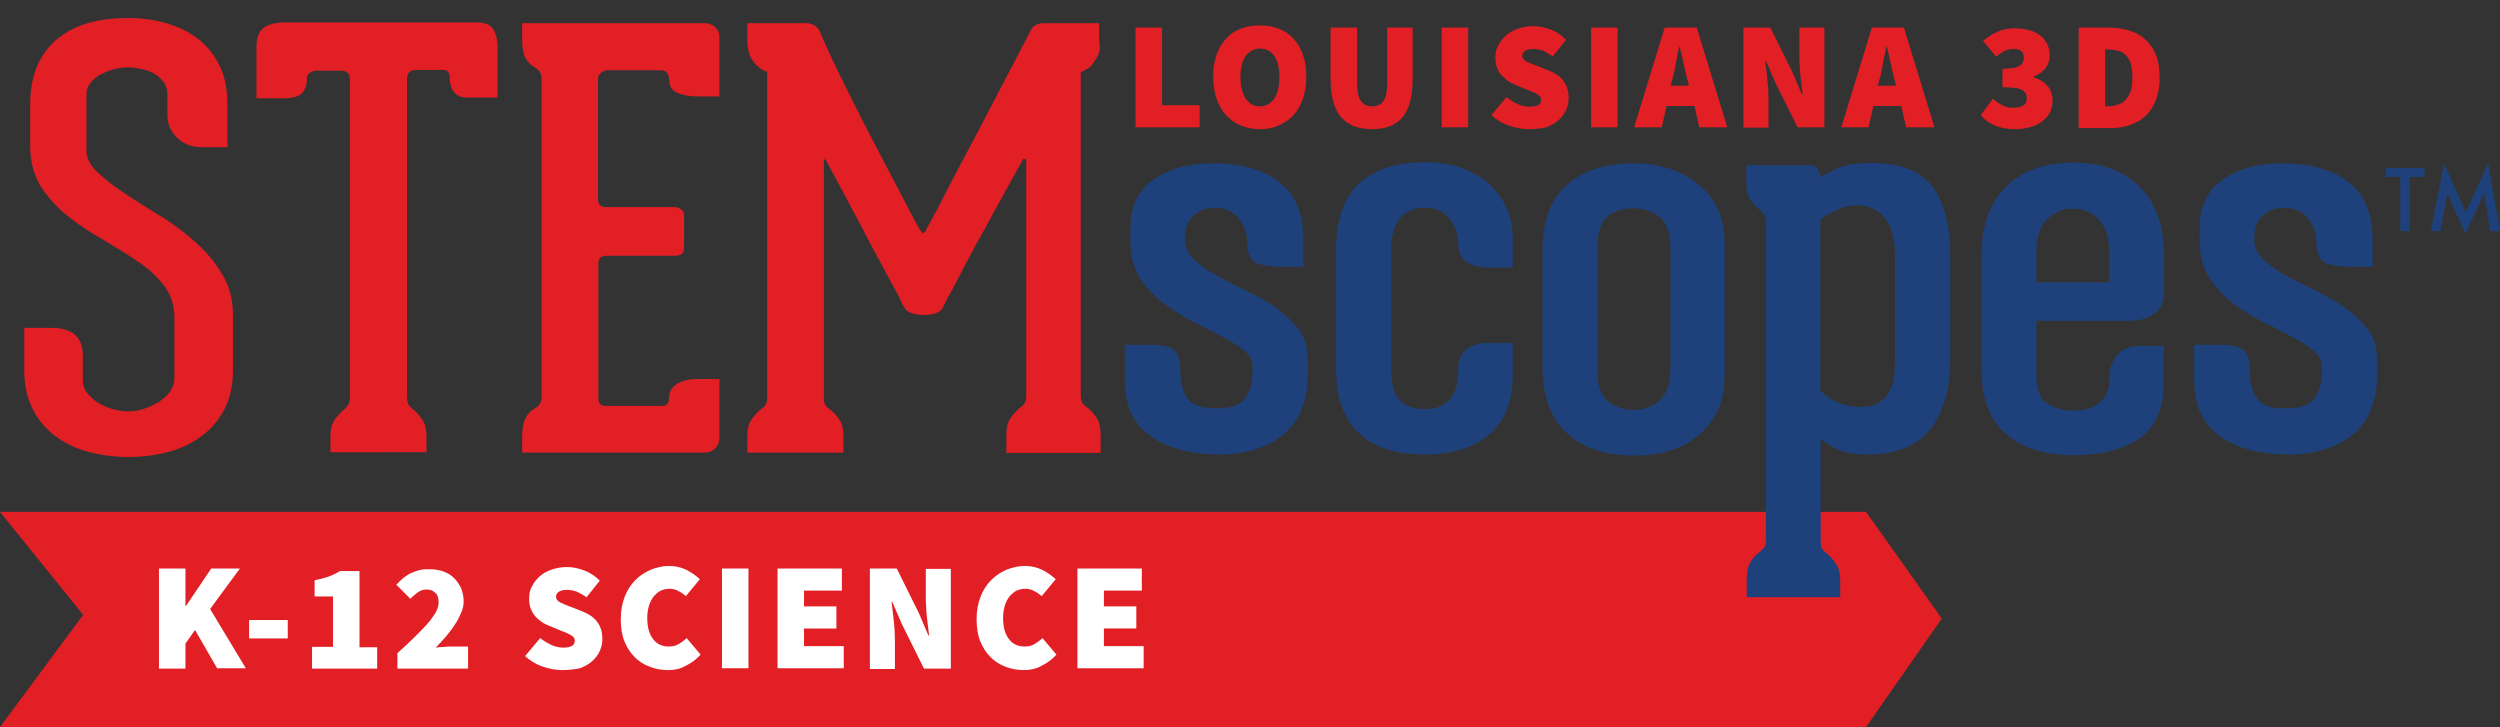 <?xml version="1.0" encoding="utf-8"?>
<!-- Generator: Adobe Illustrator 23.0.2, SVG Export Plug-In . SVG Version: 6.00 Build 0)  -->
<svg version="1.1" id="Layer_1" xmlns="http://www.w3.org/2000/svg" xmlns:xlink="http://www.w3.org/1999/xlink" x="0px" y="0px"
	 viewBox="0 0 679.4 197.6" style="enable-background:new 0 0 679.4 197.6;" xml:space="preserve">
<rect x="0" y="0" width="679.4" height="197.6" fill="#333333" stroke="none"/>
<style type="text/css">
	.st0{fill:#E31F26;}
	.st1{fill:#1E417C;}
	.st2{enable-background:new    ;}
	.st3{fill:#FFFFFF;}
</style>
<polygon class="st0" points="507.1,139.1 0,139.1 22.6,167.1 0,197.6 507.1,197.6 527.7,168.1 "/>
<g>
	<path class="st0" d="M23.5,40.9c0,2.1,1,4.1,3,5.9c2,1.9,4.4,3.8,7.3,5.7s6.1,4,9.6,6.1s6.7,4.5,9.6,7.1c2.9,2.6,5.4,5.5,7.3,8.7
		c2,3.2,3,6.9,3,11.1v15.3c0,4-0.8,7.4-2.3,10.4c-1.6,3-3.6,5.4-6.2,7.3c-2.6,1.9-5.6,3.4-9,4.3s-7.1,1.4-10.9,1.4
		s-7.5-0.5-10.9-1.4s-6.4-2.4-9-4.3c-2.5-1.9-4.6-4.4-6.1-7.3c-1.5-3-2.3-6.4-2.3-10.4V89.1h7.5c2.8,0,4.9,0.7,6.3,1.9
		c1.4,1.3,2.1,3.1,2.1,5.5v6.7c0,1.4,0.4,2.6,1.2,3.6c0.8,1,1.8,1.9,3,2.7c1.2,0.7,2.5,1.3,4,1.7c1.5,0.4,2.9,0.6,4.2,0.6
		c1.4,0,2.8-0.2,4.2-0.7c1.5-0.5,2.8-1.1,4.1-1.9c1.2-0.8,2.3-1.7,3-2.8c0.8-1.1,1.2-2.3,1.2-3.7V86.3c0-3.4-1-6.4-2.9-8.8
		s-4.3-4.7-7.3-6.6c-2.9-2-6.1-3.9-9.4-5.9c-3.4-1.9-6.5-4-9.4-6.3s-5.3-5-7.3-8c-1.9-3.1-2.9-6.8-2.9-11.2V28.4
		c0-4.2,0.7-7.7,2-10.7c1.4-3,3.2-5.4,5.6-7.3s5.2-3.3,8.4-4.2S31,4.9,34.8,4.9s7.4,0.5,10.7,1.5s6.1,2.4,8.6,4.4
		c2.4,1.9,4.3,4.4,5.7,7.3c1.4,3,2,6.4,2,10.4V40h-7c-2.6,0-4.8-0.8-6.6-2.5s-2.7-3.7-2.7-6.2v-5.8c0-1.2-0.4-2.3-1.1-3.3
		c-0.7-0.9-1.6-1.7-2.7-2.3c-1.1-0.6-2.3-1-3.6-1.2c-1.3-0.3-2.5-0.4-3.5-0.4c-1.1,0-2.3,0.2-3.6,0.5c-1.2,0.3-2.4,0.8-3.6,1.4
		c-1.1,0.6-2.1,1.4-2.8,2.3c-0.7,0.9-1.1,1.9-1.1,3C23.5,25.5,23.5,40.9,23.5,40.9z"/>
</g>
<g>
	<path class="st0" d="M133.8,7.6c0.9,1.1,1.4,2.9,1.4,5.5v4.8v8.6h-8.4c-1.5,0-2.6-0.5-3.4-1.5s-1.2-2.3-1.2-4c0-1.3-0.6-2-1.7-2
		h-7.6c-0.6,0-1.2,0.2-1.6,0.6c-0.5,0.4-0.7,1.1-0.7,2v86.3c0,1,0.2,1.8,0.5,2.2c0.3,0.4,0.7,0.8,1.2,1.2c0.8,0.6,1.6,1.5,2.4,2.7
		c0.8,1.1,1.2,2.6,1.2,4.4v4.5H89.8v-4.5c0-1.8,0.4-3.2,1.2-4.4c0.8-1.1,1.7-2,2.5-2.7c0.4-0.4,0.8-0.8,1.1-1.2
		c0.3-0.4,0.5-1.1,0.5-2.2V21.3c0-0.7-0.3-1.3-0.8-1.6c-0.5-0.4-1-0.5-1.6-0.5h-6.9c-0.4,0-0.9,0.2-1.5,0.5s-0.9,0.9-0.9,1.7
		c0,1.8-0.5,3.1-1.4,4s-2.7,1.3-5.1,1.3h-7.2v-9.5v-4.5c0-2.4,0.6-4.1,1.9-5.1s3.3-1.5,6-1.5h50.9C131.2,6,132.9,6.5,133.8,7.6z"/>
</g>
<g>
	<path class="st0" d="M163.2,19.9c-0.5,0.5-0.7,1-0.7,1.6v32.6c0,1.5,0.8,2.2,2.3,2.2h18.6c0.5,0,1.1,0.2,1.6,0.5
		c0.6,0.4,0.9,1,0.9,1.8v8.7c0,1.5-0.8,2.2-2.3,2.2h-18.7c-1.6,0-2.3,0.7-2.3,2.2v36.4c0,1.5,0.6,2.2,1.9,2.2h15.6
		c1.1,0,1.7-0.7,1.7-2c0-1.7,0.7-3,2.1-3.9c1.4-0.9,3.3-1.4,5.7-1.4h5.9v16.1c0,1.1-0.4,2.1-1.2,2.8c-0.8,0.7-1.7,1.1-2.9,1.1h-9.7
		h-30.4h-9.4v-4.1c0-2.3,0.3-4,0.9-5.2c0.6-1.2,1.4-2.1,2.4-2.6c1.4-0.7,2-1.8,2-3.3V21.6c0-0.9-0.2-1.7-0.6-2.2
		c-0.4-0.5-0.9-0.9-1.4-1.2c-1-0.5-1.8-1.4-2.4-2.5c-0.6-1.1-0.9-2.8-0.9-4.8V6.3h49.5c1.2,0,2.2,0.4,3,1.1c0.7,0.7,1.1,1.5,1.1,2.3
		v16.5h-5.8c-2.2,0-4-0.3-5.5-0.9s-2.3-1.7-2.3-3.5c0-0.6-0.2-1.2-0.5-1.8c-0.3-0.6-0.9-0.9-1.7-0.9h-15
		C164.2,19.2,163.7,19.5,163.2,19.9z"/>
</g>
<g>
	<path class="st0" d="M298.2,15.4c-0.6,1.1-1.2,1.9-1.8,2.6c-0.8,0.7-1.7,1.2-2.7,1.6v87.8c0,1,0.2,1.8,0.5,2.2
		c0.3,0.4,0.7,0.8,1.2,1.1c0.8,0.6,1.7,1.5,2.5,2.7c0.8,1.1,1.2,2.7,1.2,4.7v5h-25.6v-5.2c0-1.8,0.4-3.2,1.2-4.4
		c0.8-1.1,1.7-2,2.5-2.7c0.5-0.3,0.9-0.7,1.2-1.1c0.3-0.4,0.5-1.1,0.5-2.2V43.7c0-0.2-0.1-0.4-0.4-0.5c-0.3-0.2-0.5,0-0.7,0.5
		c-3.8,6.9-7.3,13.1-10.3,18.7c-1.4,2.4-2.7,4.8-3.9,7.1c-1.2,2.3-2.4,4.5-3.4,6.5s-1.9,3.6-2.7,5c-0.7,1.4-1.1,2.2-1.2,2.5
		c-0.3,0.7-1,1.3-2,1.6c-1,0.4-2.1,0.5-3.3,0.5s-2.3-0.2-3.3-0.5c-1-0.4-1.6-0.9-1.9-1.5c-0.2-0.3-0.7-1.1-1.3-2.5
		c-0.7-1.4-1.5-3-2.6-4.9c-1-1.9-2.2-4.1-3.5-6.5s-2.6-4.8-3.8-7.2c-3-5.7-6.4-12-10.1-18.9c-0.1-0.2-0.2-0.3-0.4-0.3
		s-0.2,0.2-0.2,0.6v63.8v0.2c0,1,0.1,1.8,0.4,2.2c0.3,0.4,0.6,0.8,1.2,1.1c0.8,0.6,1.7,1.5,2.5,2.7c0.8,1.1,1.2,2.6,1.2,4.4v4.7
		h-26.1v-4.7c0-1.8,0.4-3.2,1.2-4.4c0.8-1.1,1.7-2,2.5-2.7c0.5-0.3,0.9-0.7,1.2-1.1s0.5-1.1,0.5-2.2V19.5c-1-0.3-1.9-0.8-2.7-1.6
		c-0.7-0.6-1.4-1.5-1.9-2.6s-0.8-2.5-0.8-4.3V6.3h16.2c0.6,0,1.3,0.2,2,0.6c0.7,0.4,1.2,1,1.5,1.7c0.7,1.8,1.9,4.3,3.4,7.6
		c1.6,3.3,3.3,6.9,5.3,10.8c2,4,4,8,6.2,12.1c2.1,4.1,4.1,7.9,5.9,11.3c1.8,3.4,3.3,6.3,4.5,8.6s1.9,3.5,2.1,3.7
		c0.2,0.5,0.4,0.7,0.7,0.6s0.5-0.3,0.7-0.6c0-0.1,0.4-0.9,1.3-2.5s2-3.6,3.3-6.2c1.3-2.6,2.8-5.5,4.5-8.7s3.5-6.5,5.2-9.8l14-26.8
		c0.4-0.9,0.9-1.6,1.6-1.9c0.6-0.3,1.4-0.5,2.2-0.5h15v4.8C299.1,12.9,298.8,14.3,298.2,15.4z"/>
</g>
<g>
	<path class="st1" d="M330.1,56.5c-1.7,0-3,0.3-4.1,0.9c-1,0.6-1.9,1.3-2.5,2.1s-1,1.7-1.2,2.7s-0.3,1.9-0.3,2.7v-0.2
		c0,2.3,0.8,4.2,2.5,5.8c1.7,1.6,3.7,3.1,6.2,4.4c2.4,1.4,5.1,2.7,8,4.1s5.5,2.9,8,4.6c2.4,1.7,4.5,3.7,6.2,5.9
		c1.7,2.2,2.5,5,2.5,8.2v4.1c0,7.2-2.2,12.6-6.5,16.2s-10.2,5.5-17.6,5.5c-7.6,0-13.8-1.6-18.5-4.9s-7.1-8.3-7.1-15.1v-9.8h7
		c3,0,5.1,0.5,6.3,1.4c1.2,0.9,1.8,2.9,1.8,5.9v0.3c0,2.7,0.6,5,1.9,6.9c1.2,1.9,3.8,2.8,7.8,2.8s6.6-0.9,7.9-2.8s2-4.2,2-7v-1.6
		c0-1.7-0.8-3.1-2.4-4.4s-3.7-2.6-6.2-3.9s-5.1-2.7-8-4.1c-2.8-1.5-5.5-3.2-8-5.1c-2.5-2-4.6-4.3-6.2-6.9c-1.6-2.7-2.4-5.9-2.4-9.6
		v-3.7c0-5.8,2.1-10.2,6.3-13.1c4.2-2.9,9.5-4.4,15.8-4.4c4.6,0,8.4,0.5,11.6,1.6c3.2,1,5.7,2.5,7.7,4.3s3.4,4,4.3,6.5
		s1.3,5.2,1.3,8.1v7.6h-5.9c-2.8,0-5.1-0.3-6.8-1c-1.7-0.7-2.6-2.7-2.6-6c0-2.1-0.7-4.1-2.2-6C335.3,57.5,333.1,56.5,330.1,56.5z"/>
</g>
<g>
	<path class="st1" d="M396.3,66.3c0-2.6-0.8-4.9-2.4-6.9s-3.8-3-6.6-3c-2.9,0-5.2,1-6.8,2.9c-1.6,1.9-2.4,4.6-2.4,7.9v33.2
		c0,4.2,0.8,7,2.4,8.5s3.9,2.3,6.8,2.3c2.8,0,5-0.8,6.6-2.5s2.4-4.3,2.4-8v-0.2c0-4.9,2.8-7.3,8.4-7.3h6.4v9
		c0,6.9-2.1,12.1-6.3,15.8c-4.2,3.6-10.1,5.5-17.6,5.5c-7.8,0-13.8-1.9-17.9-5.8c-4.1-3.8-6.2-9.7-6.2-17.6V67.7
		c0-8,2.1-13.9,6.2-17.8c4.1-3.8,10.1-5.8,17.9-5.8c3.7,0,7.1,0.5,10.1,1.6s5.5,2.6,7.5,4.4c2,1.9,3.6,4.1,4.7,6.6s1.6,5.1,1.6,8v8
		h-6.4C399.1,72.7,396.3,70.6,396.3,66.3z"/>
</g>
<path class="st1" d="M467,57.2c-1.1-2.5-2.8-4.8-5-6.7s-4.8-3.4-7.8-4.5s-6.4-1.6-10.1-1.6c-7.8,0-13.9,1.9-18.3,5.9
	c-4.4,3.8-6.6,9.8-6.6,17.8v31.5c0,8,2.2,14,6.6,18.1s10.5,6.1,18.3,6.1c7.5,0,13.5-1.9,17.9-5.9c4.5-3.9,6.7-9.2,6.7-16V65.2
	C468.7,62.4,468.1,59.8,467,57.2z M453.9,100.7c0,3.5-0.9,6.2-2.8,8s-4.2,2.7-7,2.7c-2.9,0-5.3-0.8-7.2-2.4
	c-1.9-1.6-2.8-4.4-2.8-8.5V67.4c0-4.2,0.9-7,2.7-8.5c1.8-1.5,4.1-2.3,7-2.3c2.8,0,5.2,0.8,7.2,2.3c2,1.6,3,4.6,3,9v32.8H453.9z"/>
<path class="st1" d="M524.9,50.4c-3.2-4.1-8.7-6.1-16.5-6.1c-4,0-7.1,0.5-9.4,1.6s-3.8,1.9-4.3,2.4c0-0.6-0.1-1.2-0.3-1.7
	c-0.2-0.4-0.5-0.8-0.9-1.2s-1-0.5-1.7-0.5h-17.2v4.7c0,2,0.4,3.6,1.2,4.8c0.8,1.2,1.6,2.1,2.4,2.6c0.5,0.3,0.9,0.7,1.2,1.2
	c0.3,0.5,0.5,1.2,0.5,2.1v86.6c0,0.8-0.2,1.5-0.5,1.9c-0.4,0.5-0.8,0.9-1.3,1.3c-0.8,0.5-1.6,1.4-2.3,2.5c-0.7,1.1-1.1,2.6-1.1,4.4
	v5.3h25.4v-4.5c0-2-0.4-3.5-1.2-4.7c-0.8-1.1-1.6-2-2.4-2.7c-0.5-0.3-0.9-0.7-1.2-1.1c-0.3-0.4-0.5-1.1-0.5-2.2v-27.8
	c1.8,1.4,3.6,2.4,5.4,3.1s4.2,1.1,7.3,1.1c7.8,0,13.5-2.3,17.1-6.9c3.6-4.6,5.4-10.9,5.4-19V68.5C529.8,60.5,528.2,54.5,524.9,50.4z
	 M515,98.6c0,4.2-0.8,7.2-2.4,9.1c-1.6,1.9-3.9,2.9-6.8,2.9c-1.9,0-3.5-0.2-4.9-0.7s-2.6-1-3.5-1.6c-1.1-0.6-2-1.4-2.7-2.3V59.8
	c0.8-0.7,1.8-1.4,3-2c0.9-0.5,2-1,3.2-1.4s2.5-0.6,4-0.6c2.8,0,5.1,1,7,3.1c1.9,2.1,2.9,5.2,3.1,9.4V98.6z"/>
<path class="st1" d="M577.8,87.2c6.9,0,10.3-2.6,10.3-7.8v-10c0-8-2.2-14.2-6.6-18.6c-4.4-4.4-10.4-6.6-18.1-6.6
	c-7.8,0-13.9,2.2-18.3,6.6c-4.4,4.4-6.6,10.6-6.6,18.6v30.9c0,7.9,2.2,13.8,6.6,17.6c4.4,3.8,10.5,5.8,18.3,5.8
	c7.6,0,13.6-1.5,18-4.6s6.6-8,6.6-14.7V94h-6.4c-2.8,0-4.9,0.9-6.3,2.6c-1.4,1.7-2.1,3.8-2.1,6.2v0.6c0.1,2.4-0.7,4.3-2.5,5.9
	c-1.8,1.5-4.1,2.3-6.9,2.3c-2.9,0-5.4-0.6-7.4-1.9c-2-1.2-3-4-3-8.1V87.2H577.8z M553.4,68.7c0-4.1,0.9-7.1,2.8-9c1.9-2,4.3-3,7.2-3
	c2.8,0,5.1,1,7,3s2.8,5,2.8,9v8h-2h-17.8V68.7z"/>
<g>
	<path class="st1" d="M620.7,56.5c-1.7,0-3,0.3-4.1,0.9c-1,0.6-1.9,1.3-2.5,2.1s-1,1.7-1.2,2.7s-0.3,1.9-0.3,2.7v-0.2
		c0,2.3,0.8,4.2,2.5,5.8c1.7,1.6,3.7,3.1,6.2,4.4c2.4,1.4,5.1,2.7,8,4.1s5.5,2.9,8,4.6c2.4,1.7,4.5,3.7,6.2,5.9
		c1.7,2.2,2.5,5,2.5,8.2v4.1c0,7.2-2.2,12.6-6.5,16.2s-10.2,5.5-17.6,5.5c-7.6,0-13.8-1.6-18.5-4.9s-7.1-8.3-7.1-15.1v-9.8h7
		c3,0,5.1,0.5,6.3,1.4s1.8,2.9,1.8,5.9v0.3c0,2.7,0.6,5,1.9,6.9c1.2,1.9,3.8,2.8,7.8,2.8s6.6-0.9,7.9-2.8c1.3-1.9,2-4.2,2-7v-1.6
		c0-1.7-0.8-3.1-2.4-4.4c-1.6-1.3-3.7-2.6-6.2-3.9s-5.1-2.7-8-4.1c-2.8-1.5-5.5-3.2-8-5.1c-2.5-2-4.5-4.3-6.2-6.9
		c-1.6-2.7-2.4-5.9-2.4-9.6v-3.7c0-5.8,2.1-10.2,6.3-13.1c4.2-2.9,9.5-4.4,15.8-4.4c4.6,0,8.4,0.5,11.6,1.6c3.2,1,5.7,2.5,7.7,4.3
		s3.4,4,4.3,6.5c0.9,2.5,1.3,5.2,1.3,8.1v7.6h-5.9c-2.8,0-5.1-0.3-6.8-1s-2.6-2.7-2.6-6c0-2.1-0.7-4.1-2.2-6
		C625.9,57.5,623.7,56.5,620.7,56.5z"/>
</g>
<g>
	<polygon class="st1" points="654.9,48.1 654.9,62.8 652.3,62.8 652.3,48.1 648.4,48.1 648.4,45.7 658.9,45.7 658.9,48.1 	"/>
</g>
<g>
	<polygon class="st1" points="660.6,62.8 664.2,44.4 670.1,57.7 676.2,44.4 679.4,62.8 676.7,62.8 675.1,52.5 670,63.6 665.1,52.5 
		663.2,62.8 	"/>
</g>
<g class="st2">
	<path class="st0" d="M308.6,34.6V7.5h7.2v21.1H326v6H308.6z"/>
	<path class="st0" d="M342.4,35.1c-1.9,0-3.6-0.3-5.2-1c-1.5-0.6-2.9-1.6-4-2.8c-1.1-1.2-2-2.7-2.6-4.5c-0.6-1.8-0.9-3.8-0.9-6
		c0-2.2,0.3-4.2,0.9-5.9c0.6-1.7,1.5-3.2,2.6-4.4c1.1-1.2,2.4-2.1,4-2.7c1.5-0.6,3.3-0.9,5.2-0.9c1.9,0,3.6,0.3,5.1,0.9
		c1.6,0.6,2.9,1.5,4,2.7c1.1,1.2,2,2.7,2.6,4.4c0.6,1.7,0.9,3.7,0.9,5.9c0,2.2-0.3,4.2-0.9,6s-1.5,3.3-2.6,4.5
		c-1.1,1.2-2.4,2.1-4,2.8C346,34.8,344.2,35.1,342.4,35.1z M342.4,28.9c1.6,0,2.9-0.7,3.9-2.1c0.9-1.4,1.4-3.4,1.4-5.9
		c0-2.5-0.5-4.4-1.4-5.7c-0.9-1.3-2.2-2-3.9-2c-1.6,0-2.9,0.7-3.9,2c-0.9,1.3-1.4,3.3-1.4,5.7c0,2.5,0.5,4.4,1.4,5.9
		C339.5,28.2,340.7,28.9,342.4,28.9z"/>
	<path class="st0" d="M372.9,35.1c-3.8,0-6.6-1.1-8.5-3.3c-1.8-2.2-2.8-5.6-2.8-10.3v-14h7.2v14.8c0,2.4,0.3,4.1,1,5.1
		c0.7,1,1.7,1.5,3.1,1.5s2.5-0.5,3.1-1.5c0.7-1,1-2.7,1-5.1V7.5h6.9v14c0,4.6-0.9,8.1-2.7,10.3C379.4,34,376.6,35.1,372.9,35.1z"/>
	<path class="st0" d="M391.8,34.6V7.5h7.2v27.1H391.8z"/>
	<path class="st0" d="M415.5,35.1c-1.7,0-3.5-0.3-5.3-0.9c-1.8-0.6-3.5-1.6-4.9-2.9l4.1-4.9c1,0.8,2,1.4,3.1,1.9
		c1.1,0.5,2.2,0.7,3.2,0.7c1.1,0,1.9-0.2,2.4-0.5c0.5-0.3,0.7-0.8,0.7-1.4c0-0.3-0.1-0.6-0.2-0.8c-0.2-0.2-0.4-0.4-0.7-0.6
		c-0.3-0.2-0.7-0.4-1.1-0.6c-0.4-0.2-1-0.4-1.5-0.6l-3.4-1.4c-0.7-0.3-1.4-0.6-2.1-1.1s-1.2-1-1.8-1.6c-0.5-0.6-0.9-1.3-1.2-2.1
		c-0.3-0.8-0.4-1.7-0.4-2.7c0-1.2,0.2-2.3,0.8-3.3s1.2-1.9,2.1-2.7c0.9-0.8,2-1.4,3.2-1.8c1.2-0.4,2.6-0.7,4.1-0.7
		c1.6,0,3.1,0.3,4.7,0.9c1.6,0.6,3,1.5,4.3,2.8l-3.6,4.5c-0.9-0.6-1.8-1.1-2.6-1.5c-0.8-0.3-1.8-0.5-2.8-0.5c-0.9,0-1.6,0.2-2.1,0.5
		c-0.5,0.3-0.8,0.8-0.8,1.4c0,0.6,0.4,1.1,1.1,1.5c0.7,0.3,1.7,0.8,2.9,1.2l3.3,1.3c1.7,0.7,3,1.6,3.9,2.8c0.9,1.2,1.4,2.7,1.4,4.6
		c0,1.1-0.2,2.2-0.7,3.3c-0.5,1.1-1.2,2-2.1,2.8c-0.9,0.8-2,1.4-3.3,1.9C418.7,34.9,417.2,35.1,415.5,35.1z"/>
	<path class="st0" d="M432.4,34.6V7.5h7.2v27.1H432.4z"/>
	<path class="st0" d="M444.1,34.6l8.3-27.1h8.7l8.3,27.1h-7.6l-1.3-5.8h-7.6l-1.3,5.8H444.1z M454.5,21.4l-0.5,1.9h5l-0.5-1.9
		c-0.3-1.3-0.7-2.7-1-4.3c-0.3-1.5-0.7-3-1-4.3h-0.2c-0.3,1.4-0.6,2.8-0.9,4.4C455.2,18.7,454.9,20.1,454.5,21.4z"/>
	<path class="st0" d="M473.8,34.6V7.5h7.3l6,12.1l2.6,6.1h0.2c-0.1-0.7-0.2-1.5-0.3-2.4c-0.1-0.9-0.2-1.7-0.3-2.6s-0.2-1.8-0.2-2.7
		c-0.1-0.9-0.1-1.8-0.1-2.6V7.5h6.8v27.1h-7.3l-6-12.1l-2.6-6h-0.2c0.2,1.6,0.4,3.3,0.6,5.1s0.3,3.6,0.3,5.3v7.8H473.8z"/>
	<path class="st0" d="M500.4,34.6l8.3-27.1h8.7l8.3,27.1H518l-1.3-5.8h-7.6l-1.3,5.8H500.4z M510.8,21.4l-0.5,1.9h5l-0.5-1.9
		c-0.3-1.3-0.7-2.7-1-4.3s-0.7-3-1-4.3h-0.2c-0.3,1.4-0.6,2.8-0.9,4.4C511.5,18.7,511.2,20.1,510.8,21.4z"/>
	<path class="st0" d="M547.7,35.1c-2.2,0-4-0.3-5.6-1c-1.6-0.7-2.8-1.6-3.8-2.8l3.3-4.5c0.8,0.8,1.7,1.4,2.6,1.8
		c0.9,0.5,1.9,0.7,2.8,0.7c1.2,0,2.1-0.2,2.8-0.6s1-1,1-1.9c0-0.5-0.1-0.9-0.2-1.3c-0.2-0.4-0.5-0.7-1-1c-0.5-0.3-1.1-0.5-2-0.6
		c-0.9-0.1-2-0.2-3.4-0.2v-5c1.1,0,2-0.1,2.8-0.2c0.7-0.1,1.3-0.3,1.8-0.6c0.4-0.3,0.8-0.6,0.9-0.9c0.2-0.4,0.3-0.8,0.3-1.3
		c0-1.6-0.9-2.4-2.8-2.4c-0.9,0-1.7,0.2-2.4,0.5c-0.7,0.4-1.5,0.9-2.3,1.6l-3.6-4.3c1.3-1.1,2.7-1.9,4-2.5s2.9-0.9,4.5-0.9
		c2.9,0,5.2,0.6,7,1.9c1.7,1.3,2.6,3.1,2.6,5.5c0,2.6-1.4,4.5-4.3,5.7V21c1.5,0.5,2.7,1.2,3.7,2.3c0.9,1,1.4,2.4,1.4,4.1
		c0,1.3-0.3,2.4-0.8,3.3s-1.3,1.8-2.2,2.4c-0.9,0.7-2,1.2-3.3,1.5C550.4,34.9,549.1,35.1,547.7,35.1z"/>
	<path class="st0" d="M564.9,34.6V7.5h8c2.1,0,3.9,0.2,5.7,0.8c1.7,0.5,3.2,1.3,4.4,2.4c1.2,1.1,2.2,2.5,2.9,4.2
		c0.7,1.7,1,3.7,1,6.1c0,2.4-0.3,4.4-1,6.2c-0.7,1.7-1.6,3.1-2.8,4.3c-1.2,1.1-2.6,1.9-4.3,2.5s-3.5,0.8-5.4,0.8H564.9z M572.1,28.9
		h0.4c1,0,1.9-0.1,2.8-0.4c0.9-0.2,1.6-0.6,2.2-1.2s1.1-1.4,1.5-2.4s0.5-2.3,0.5-3.9s-0.2-2.9-0.5-3.9s-0.9-1.8-1.5-2.3
		c-0.6-0.6-1.4-0.9-2.2-1.1c-0.9-0.2-1.8-0.3-2.8-0.3h-0.4V28.9z"/>
</g>
<g class="st2">
	<path class="st3" d="M43.2,181.6v-27.1h7.2v10.1h0.2l6.8-10.1h7.8l-8.1,11l9.7,16.1H59l-6-10.4l-2.6,3.7v6.8H43.2z"/>
	<path class="st3" d="M67.7,173.5v-5h10.5v5H67.7z"/>
	<path class="st3" d="M84.8,181.6v-5.8h5.7v-13.7h-5v-4.4c1.5-0.3,2.8-0.7,3.8-1c1.1-0.4,2.1-0.9,3.1-1.5h5.3v20.7h4.8v5.8H84.8z"/>
	<path class="st3" d="M108,181.6v-4.1c1.6-1.4,3-2.8,4.4-4.1c1.3-1.3,2.5-2.5,3.5-3.6c1-1.1,1.8-2.2,2.4-3.2c0.6-1,0.9-2,0.9-2.9
		c0-1.2-0.3-2.1-0.9-2.6c-0.6-0.6-1.4-0.9-2.4-0.9c-0.9,0-1.7,0.3-2.4,0.8c-0.7,0.5-1.3,1.1-2,1.7l-3.8-3.8c0.7-0.7,1.4-1.4,2-1.9
		c0.7-0.5,1.4-1,2.1-1.3c0.7-0.3,1.5-0.6,2.3-0.8c0.8-0.2,1.7-0.2,2.7-0.2c1.3,0,2.6,0.2,3.7,0.6s2.1,1,2.9,1.8s1.4,1.7,1.9,2.7
		c0.4,1.1,0.7,2.3,0.7,3.6c0,1.1-0.2,2.1-0.7,3.2c-0.5,1.1-1,2.2-1.8,3.3c-0.7,1.1-1.5,2.1-2.4,3.2c-0.9,1-1.8,2-2.7,2.9
		c0.7-0.1,1.4-0.2,2.3-0.2c0.8-0.1,1.6-0.1,2.1-0.1h4.4v6H108z"/>
	<path class="st3" d="M152.9,182.1c-1.7,0-3.5-0.3-5.3-0.9c-1.8-0.6-3.5-1.6-4.9-2.9l4.1-4.9c1,0.8,2,1.4,3.1,1.9s2.2,0.7,3.2,0.7
		c1.1,0,1.9-0.2,2.4-0.5c0.5-0.3,0.7-0.8,0.7-1.4c0-0.3-0.1-0.6-0.2-0.8c-0.2-0.2-0.4-0.4-0.7-0.6c-0.3-0.2-0.7-0.4-1.1-0.6
		c-0.4-0.2-1-0.4-1.5-0.6l-3.4-1.4c-0.7-0.3-1.4-0.6-2.1-1.1c-0.7-0.5-1.3-1-1.8-1.6c-0.5-0.6-0.9-1.3-1.2-2.1
		c-0.3-0.8-0.4-1.7-0.4-2.7c0-1.2,0.2-2.3,0.8-3.3c0.5-1,1.2-1.9,2.1-2.7c0.9-0.8,2-1.4,3.2-1.8c1.2-0.4,2.6-0.7,4.1-0.7
		c1.6,0,3.1,0.3,4.7,0.9c1.6,0.6,3,1.5,4.3,2.8l-3.6,4.5c-0.9-0.6-1.8-1.1-2.6-1.5c-0.8-0.3-1.8-0.5-2.8-0.5c-0.9,0-1.6,0.2-2.1,0.5
		c-0.5,0.3-0.8,0.8-0.8,1.4c0,0.6,0.4,1.1,1.1,1.5c0.7,0.3,1.7,0.8,2.9,1.2l3.3,1.3c1.7,0.7,3,1.6,3.9,2.8c0.9,1.2,1.4,2.7,1.4,4.6
		c0,1.1-0.2,2.2-0.7,3.3c-0.5,1.1-1.2,2-2.1,2.8c-0.9,0.8-2,1.4-3.3,1.9C156.1,181.9,154.6,182.1,152.9,182.1z"/>
	<path class="st3" d="M181.5,182.1c-1.7,0-3.4-0.3-4.9-0.9c-1.6-0.6-2.9-1.4-4.1-2.6c-1.2-1.2-2.1-2.6-2.8-4.3c-0.7-1.7-1-3.8-1-6.1
		c0-2.3,0.4-4.3,1.1-6.1c0.7-1.8,1.7-3.3,2.9-4.5c1.2-1.2,2.6-2.1,4.2-2.8c1.6-0.6,3.2-1,4.9-1c1.8,0,3.4,0.4,4.8,1.1
		s2.6,1.6,3.6,2.5l-3.8,4.6c-0.7-0.6-1.4-1.1-2.1-1.4c-0.7-0.4-1.5-0.6-2.4-0.6c-0.8,0-1.6,0.2-2.3,0.5s-1.3,0.9-1.9,1.5
		c-0.5,0.7-1,1.5-1.3,2.5c-0.3,1-0.5,2.1-0.5,3.3c0,2.6,0.5,4.5,1.6,5.9c1.1,1.4,2.5,2,4.2,2c1.1,0,2-0.2,2.8-0.7
		c0.8-0.5,1.5-1,2.1-1.6l3.8,4.5c-1.2,1.3-2.5,2.3-4,3C184.9,181.8,183.3,182.1,181.5,182.1z"/>
	<path class="st3" d="M196.2,181.6v-27.1h7.2v27.1H196.2z"/>
	<path class="st3" d="M211.3,181.6v-27.1h17.5v6h-10.3v4.3h8.8v6h-8.8v4.8h10.8v6H211.3z"/>
	<path class="st3" d="M236.4,181.6v-27.1h7.3l6,12.1l2.6,6.1h0.2c-0.1-0.7-0.2-1.5-0.3-2.4c-0.1-0.9-0.2-1.7-0.3-2.6
		c-0.1-0.9-0.2-1.8-0.2-2.7c-0.1-0.9-0.1-1.8-0.1-2.6v-7.8h6.8v27.1h-7.3l-6-12.1l-2.6-6h-0.2c0.2,1.6,0.4,3.3,0.6,5.1
		s0.3,3.6,0.3,5.3v7.8H236.4z"/>
	<path class="st3" d="M278.2,182.1c-1.7,0-3.4-0.3-4.9-0.9c-1.6-0.6-2.9-1.4-4.1-2.6c-1.2-1.2-2.1-2.6-2.8-4.3c-0.7-1.7-1-3.8-1-6.1
		c0-2.3,0.4-4.3,1.1-6.1c0.7-1.8,1.7-3.3,2.9-4.5c1.2-1.2,2.6-2.1,4.2-2.8c1.6-0.6,3.2-1,4.9-1c1.8,0,3.4,0.4,4.8,1.1
		s2.6,1.6,3.6,2.5l-3.8,4.6c-0.7-0.6-1.4-1.1-2.1-1.4c-0.7-0.4-1.5-0.6-2.4-0.6c-0.8,0-1.6,0.2-2.3,0.5s-1.3,0.9-1.9,1.5
		c-0.5,0.7-1,1.5-1.3,2.5c-0.3,1-0.5,2.1-0.5,3.3c0,2.6,0.5,4.5,1.6,5.9c1.1,1.4,2.5,2,4.2,2c1.1,0,2-0.2,2.8-0.7
		c0.8-0.5,1.5-1,2.1-1.6l3.8,4.5c-1.2,1.3-2.5,2.3-4,3C281.6,181.8,279.9,182.1,278.2,182.1z"/>
	<path class="st3" d="M292.8,181.6v-27.1h17.5v6H300v4.3h8.8v6H300v4.8h10.8v6H292.8z"/>
</g>
</svg>

